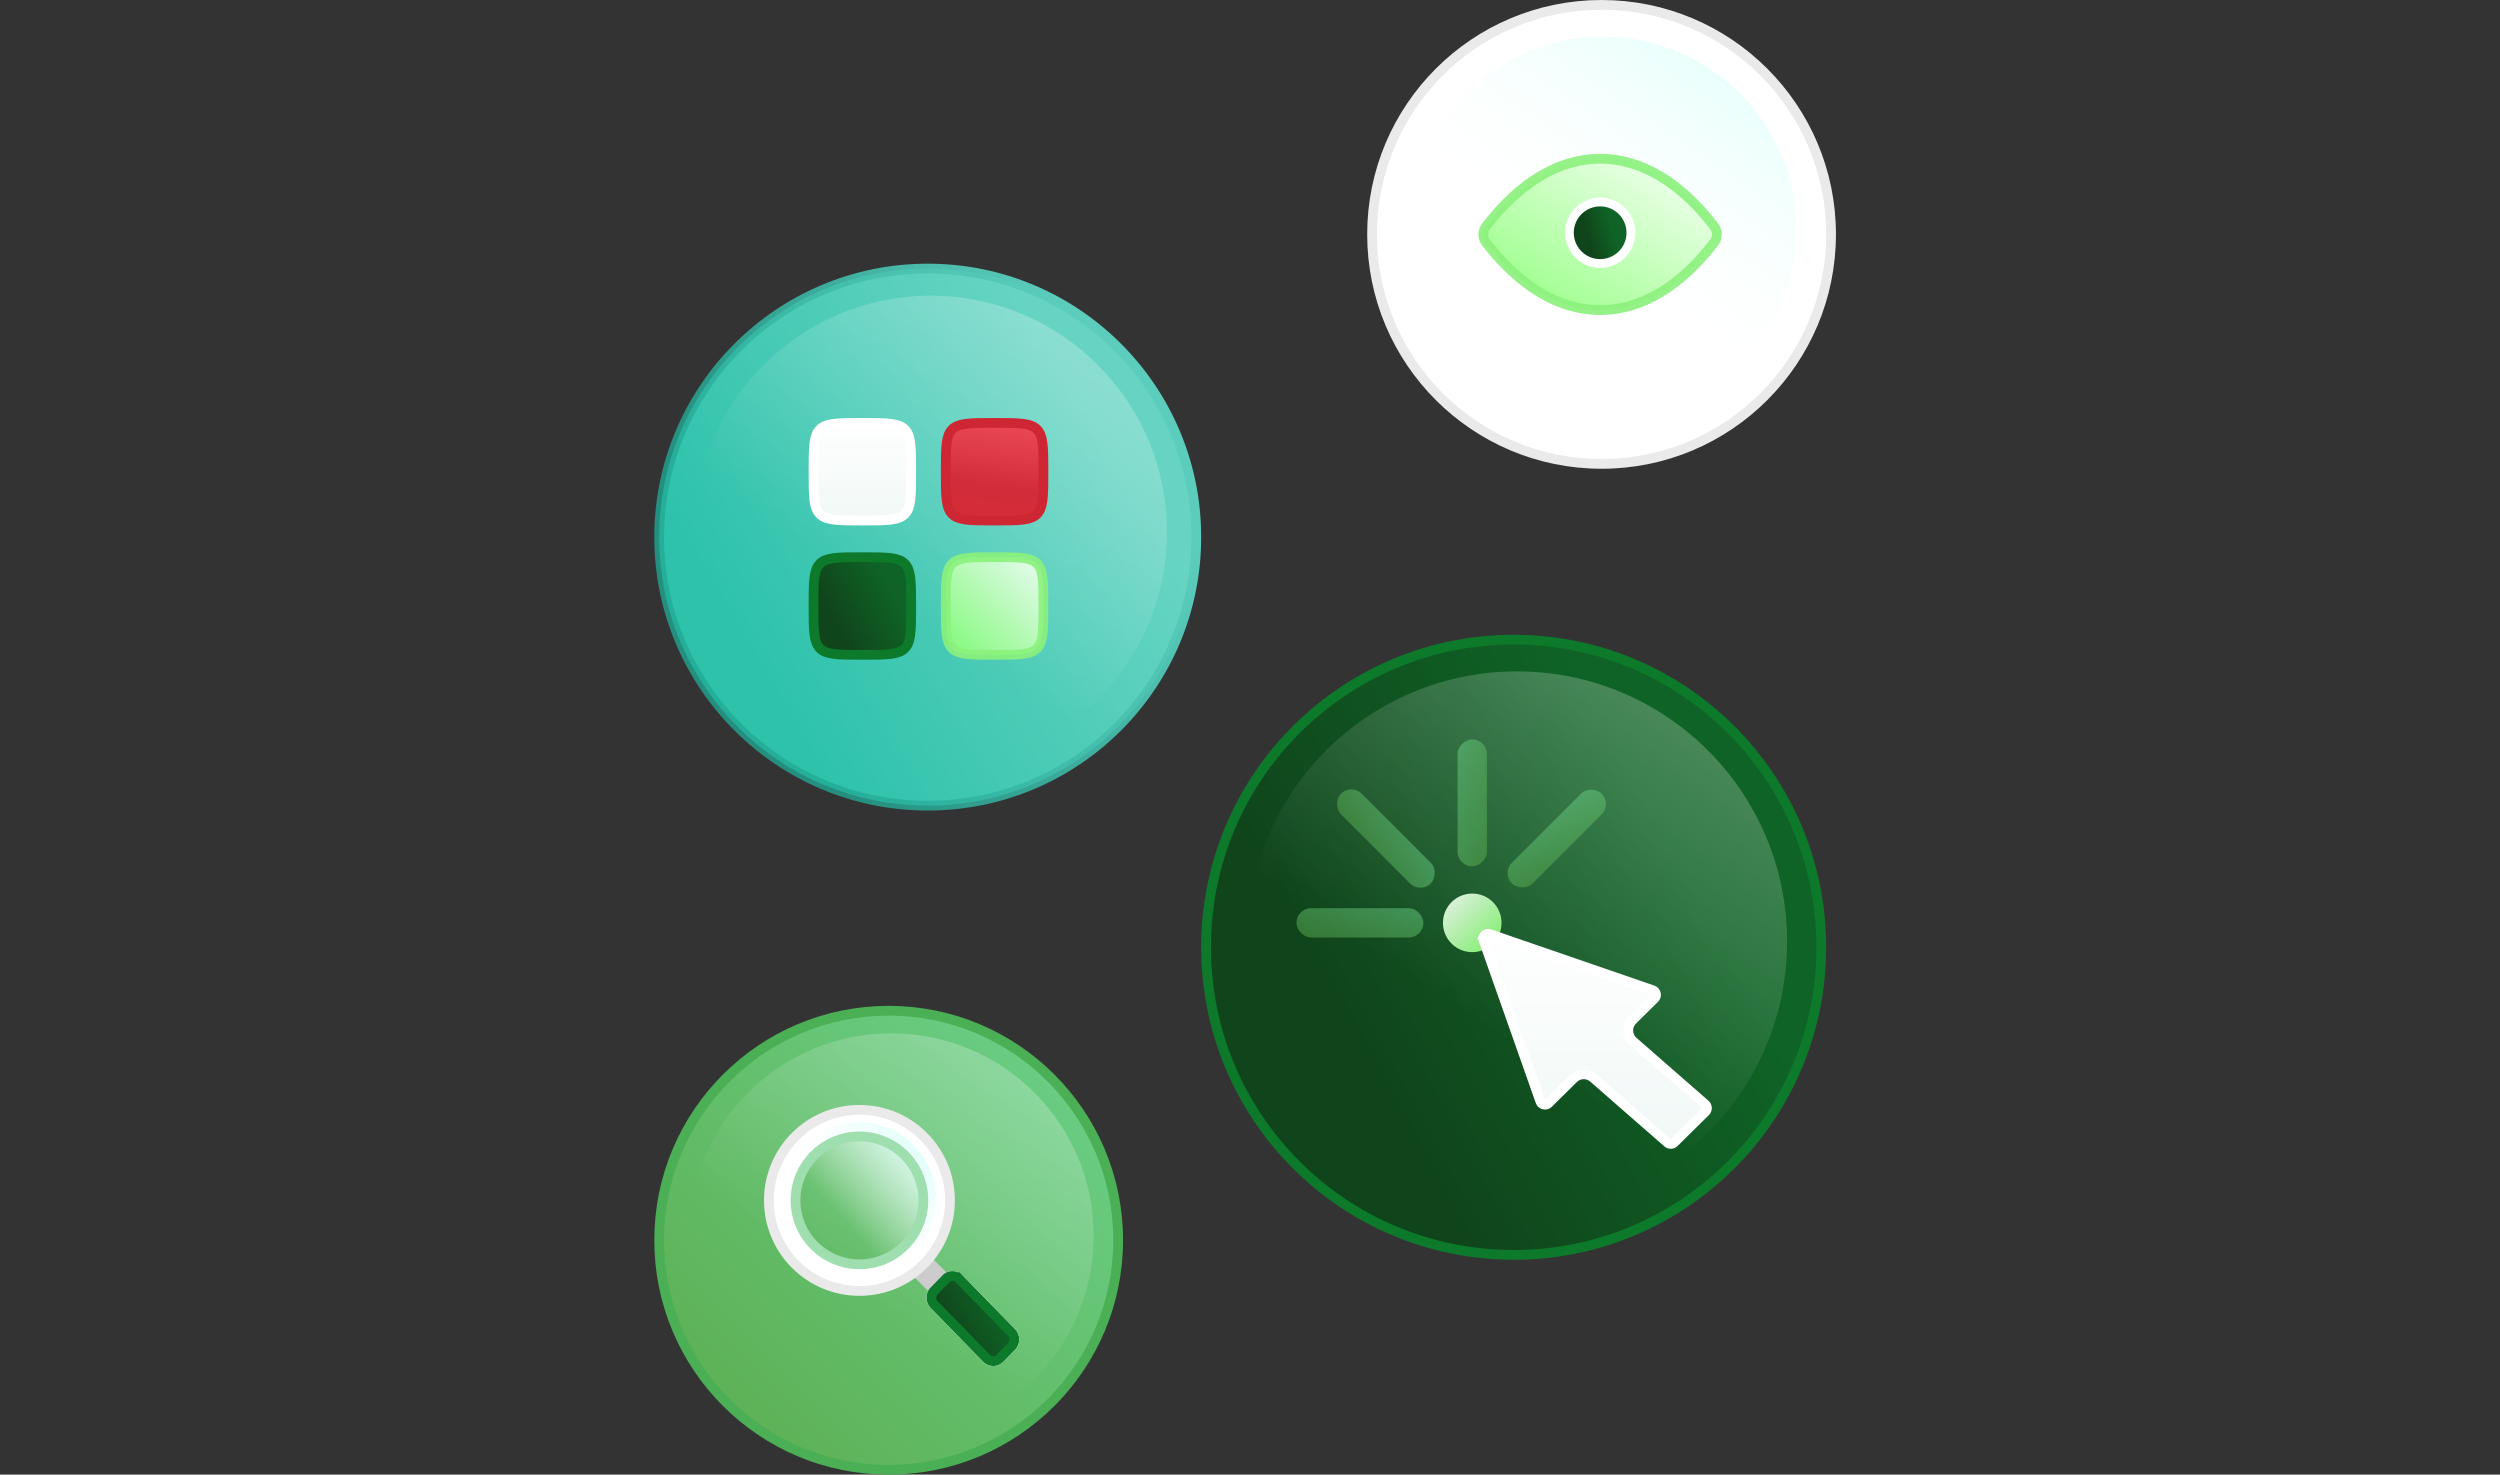<?xml version="1.0" encoding="utf-8"?>
<svg xmlns="http://www.w3.org/2000/svg" width="256" height="151" viewBox="0 0 256 151" fill="none">
<rect x="0" y="0" width="256" height="151" fill="#333333" stroke="none"/>
<circle cx="155" cy="97" r="31.5" fill="url(#paint0_linear_4649_4925)" stroke="#0C792B"/>
<circle cx="155.341" cy="96.407" r="27.657" fill="url(#paint1_linear_4649_4925)"/>
<circle opacity="0.9" r="3" transform="matrix(-1 0 0 1 150.758 94.5)" fill="url(#paint2_linear_4649_4925)"/>
<rect opacity="0.5" x="132.758" y="93" width="13" height="3" rx="1.5" fill="url(#paint3_linear_4649_4925)"/>
<rect opacity="0.5" x="138.379" y="80.211" width="13" height="3" rx="1.5" transform="rotate(45 138.379 80.211)" fill="url(#paint4_linear_4649_4925)"/>
<rect opacity="0.5" x="153.758" y="89.403" width="13" height="3" rx="1.5" transform="rotate(-45 153.758 89.403)" fill="url(#paint5_linear_4649_4925)"/>
<rect opacity="0.5" x="149.258" y="88.711" width="13" height="3" rx="1.5" transform="rotate(-90 149.258 88.711)" fill="url(#paint6_linear_4649_4925)"/>
<path d="M157.735 112.787C157.857 113.133 158.297 113.235 158.558 112.977L161.123 110.441C161.682 109.888 162.573 109.86 163.165 110.378L170.757 117.012C170.954 117.184 171.251 117.175 171.437 116.991L174.641 113.824C174.848 113.62 174.837 113.283 174.619 113.092L167.245 106.65C166.588 106.077 166.557 105.067 167.177 104.454L169.429 102.227C169.693 101.966 169.591 101.519 169.241 101.399L152.552 95.647C152.157 95.511 151.779 95.892 151.918 96.286L151.446 96.452L151.918 96.286L157.735 112.787Z" fill="url(#paint7_linear_4649_4925)" stroke="white"/>
<circle cx="164" cy="24" r="23.5" fill="white" stroke="#EAEAEA"/>
<circle cx="164.155" cy="23.556" r="19.8" fill="url(#paint8_linear_4649_4925)"/>
<path opacity="0.9" d="M175.541 23.188C175.91 23.671 175.91 24.339 175.541 24.822C172.157 29.248 168.126 31.755 163.853 31.755C159.581 31.755 155.55 29.248 152.166 24.822C151.797 24.339 151.797 23.671 152.166 23.188C155.55 18.761 159.581 16.255 163.853 16.255C168.126 16.255 172.157 18.761 175.541 23.188Z" fill="url(#paint9_linear_4649_4925)" stroke="#8BF17B"/>
<circle cx="163.858" cy="23.833" r="1.843" fill="url(#paint10_linear_4649_4925)" stroke="white" stroke-width="3.513"/>
<ellipse cx="163.855" cy="23.834" rx="2.7" ry="2.7" transform="rotate(30 163.855 23.834)" fill="url(#paint11_linear_4649_4925)"/>
<circle cx="91" cy="127" r="23.5" fill="url(#paint12_linear_4649_4925)" stroke="#4BAF56"/>
<circle cx="91.255" cy="126.555" r="20.743" fill="url(#paint13_linear_4649_4925)"/>
<path fill-rule="evenodd" clip-rule="evenodd" d="M87.956 132.467C86.134 132.469 84.351 131.917 82.835 130.881C81.318 129.845 80.136 128.371 79.438 126.645C78.739 124.92 78.556 123.022 78.911 121.19C79.266 119.358 80.143 117.675 81.432 116.354C82.721 115.034 84.363 114.135 86.151 113.771C87.939 113.407 89.792 113.595 91.476 114.31C93.159 115.026 94.598 116.238 95.609 117.791C96.62 119.345 97.159 121.172 97.157 123.039C97.152 125.184 96.436 127.252 95.142 128.912L96.652 130.459C97.226 130.014 98.047 130.059 98.57 130.595L103.942 136.099C104.514 136.685 104.514 137.635 103.942 138.22L102.747 139.444C102.176 140.03 101.249 140.03 100.678 139.444L95.306 133.94C94.782 133.403 94.738 132.559 95.176 131.972L93.664 130.422C92.048 131.735 90.039 132.462 87.956 132.467ZM87.956 116.49C86.692 116.49 85.456 116.874 84.405 117.594C83.354 118.313 82.535 119.336 82.051 120.533C81.567 121.73 81.441 123.047 81.687 124.317C81.934 125.588 82.543 126.755 83.437 127.671C84.331 128.587 85.469 129.21 86.709 129.463C87.949 129.716 89.234 129.586 90.403 129.09C91.57 128.595 92.569 127.755 93.271 126.678C93.973 125.601 94.348 124.335 94.348 123.039C94.345 121.303 93.671 119.639 92.473 118.411C91.275 117.184 89.651 116.493 87.956 116.49Z" fill="url(#paint14_linear_4649_4925)"/>
<path fill-rule="evenodd" clip-rule="evenodd" d="M96.396 126.775C96.891 125.607 97.154 124.337 97.157 123.039C97.157 123.038 97.157 123.036 97.157 123.035C97.158 121.169 96.619 119.344 95.609 117.791C95.287 117.296 94.921 116.836 94.518 116.415C93.656 115.516 92.623 114.798 91.476 114.31C90.356 113.834 89.162 113.592 87.961 113.59C87.96 113.59 87.958 113.59 87.956 113.59C87.353 113.589 86.749 113.649 86.151 113.771C84.938 114.018 83.791 114.511 82.777 115.216C82.297 115.549 81.846 115.93 81.432 116.354C80.56 117.248 79.876 118.308 79.415 119.467C79.195 120.021 79.026 120.598 78.911 121.19C78.675 122.406 78.677 123.652 78.909 124.857C79.026 125.466 79.203 126.066 79.438 126.645C79.896 127.777 80.562 128.801 81.394 129.664C81.831 130.116 82.313 130.524 82.835 130.881C83.84 131.568 84.962 132.042 86.135 132.283C86.731 132.405 87.342 132.468 87.956 132.467C89.183 132.464 90.385 132.21 91.496 131.734C91.504 131.731 91.512 131.727 91.52 131.724C91.854 131.579 92.18 131.415 92.496 131.23C92.782 131.063 93.061 130.88 93.33 130.681C93.349 130.667 93.367 130.653 93.386 130.64C93.48 130.569 93.572 130.497 93.664 130.422L95.176 131.972C95.134 132.027 95.097 132.086 95.064 132.146C94.796 132.635 94.816 133.246 95.126 133.716C95.178 133.795 95.238 133.87 95.306 133.94L100.678 139.444C101.249 140.03 102.176 140.03 102.747 139.444L103.942 138.22C104.514 137.635 104.514 136.685 103.942 136.099L98.57 130.595C98.511 130.534 98.448 130.48 98.382 130.432C97.949 130.117 97.388 130.071 96.918 130.295C96.901 130.303 96.884 130.312 96.867 130.321C96.793 130.36 96.721 130.406 96.652 130.459L95.142 128.912C95.194 128.846 95.245 128.779 95.294 128.712C95.413 128.551 95.526 128.387 95.634 128.219C95.739 128.055 95.84 127.888 95.934 127.719C96.106 127.413 96.26 127.098 96.396 126.775ZM93.736 125.838C94.137 124.966 94.348 124.011 94.348 123.039C94.348 123.038 94.348 123.037 94.348 123.036C94.348 123.035 94.348 123.034 94.348 123.033C94.345 121.706 93.949 120.421 93.227 119.342C93.006 119.011 92.754 118.699 92.473 118.411C91.86 117.783 91.135 117.295 90.346 116.968C89.594 116.657 88.783 116.491 87.956 116.49C87.543 116.49 87.132 116.531 86.729 116.612C85.903 116.777 85.112 117.109 84.405 117.594C84.075 117.82 83.767 118.076 83.486 118.358C82.872 118.974 82.383 119.712 82.051 120.533C81.894 120.921 81.775 121.322 81.694 121.729C81.524 122.579 81.521 123.459 81.687 124.317C81.772 124.753 81.899 125.176 82.066 125.581C82.385 126.358 82.849 127.069 83.437 127.671C83.747 127.989 84.087 128.272 84.451 128.516C85.134 128.975 85.9 129.298 86.709 129.463C87.12 129.547 87.535 129.589 87.949 129.589C87.951 129.589 87.952 129.589 87.953 129.589C88.789 129.589 89.622 129.422 90.403 129.09C90.479 129.058 90.554 129.024 90.629 128.989C91.072 128.78 91.489 128.52 91.872 128.216C92.255 127.912 92.605 127.563 92.913 127.175C93.039 127.016 93.159 126.85 93.271 126.678C93.447 126.409 93.602 126.128 93.736 125.838Z" fill="white"/>
<path d="M93.461 130.621L95.347 128.735L97.661 131.049L95.775 132.935L93.461 130.621Z" fill="#CCCCCC"/>
<path d="M95.557 132.295L96.981 130.836C97.354 130.565 97.874 130.6 98.21 130.945L98.568 130.595L98.21 130.945L103.582 136.449C103.964 136.841 103.964 137.48 103.582 137.872L102.388 139.096C102.012 139.48 101.409 139.48 101.033 139.096L95.662 133.591C95.319 133.24 95.283 132.688 95.557 132.295Z" fill="url(#paint15_linear_4649_4925)" stroke="#0C792B"/>
<path d="M95.556 124.834C94.429 129.042 90.104 131.54 85.895 130.412C81.688 129.285 79.19 124.959 80.318 120.751C81.445 116.543 85.771 114.046 89.979 115.173C94.187 116.301 96.684 120.626 95.556 124.834Z" fill="url(#paint16_linear_4649_4925)"/>
<path fill-rule="evenodd" clip-rule="evenodd" d="M88.006 116.873C84.668 116.873 81.961 119.58 81.961 122.919C81.961 126.257 84.668 128.964 88.006 128.964C91.345 128.964 94.052 126.257 94.052 122.919C94.052 119.58 91.345 116.873 88.006 116.873ZM80.961 122.919C80.961 119.027 84.115 115.873 88.006 115.873C91.897 115.873 95.052 119.027 95.052 122.919C95.052 126.81 91.897 129.964 88.006 129.964C84.115 129.964 80.961 126.81 80.961 122.919Z" fill="#9EDEAF"/>
<path fill-rule="evenodd" clip-rule="evenodd" d="M88.007 114.146C83.162 114.146 79.234 118.074 79.234 122.919C79.234 127.764 83.162 131.692 88.007 131.692C92.852 131.692 96.78 127.764 96.78 122.919C96.78 118.074 92.852 114.146 88.007 114.146ZM78.234 122.919C78.234 117.522 82.61 113.146 88.007 113.146C93.404 113.146 97.78 117.522 97.78 122.919C97.78 128.317 93.404 132.692 88.007 132.692C82.61 132.692 78.234 128.317 78.234 122.919Z" fill="#EAEAEA"/>
<circle cx="95" cy="55" r="27.5" fill="url(#paint17_linear_4649_4925)" stroke="url(#paint18_linear_4649_4925)"/>
<circle cx="95.298" cy="54.481" r="24.2" fill="url(#paint19_linear_4649_4925)"/>
<path d="M83.305 48.305C83.305 46.995 83.306 46.062 83.401 45.354C83.494 44.66 83.669 44.258 83.964 43.964C84.258 43.669 84.66 43.494 85.354 43.401C86.062 43.306 86.995 43.305 88.305 43.305C89.616 43.305 90.548 43.306 91.256 43.401C91.95 43.494 92.352 43.669 92.646 43.964C92.941 44.258 93.116 44.66 93.209 45.354C93.304 46.062 93.305 46.995 93.305 48.305C93.305 49.616 93.304 50.548 93.209 51.256C93.116 51.95 92.941 52.352 92.646 52.646C92.352 52.941 91.95 53.116 91.256 53.209C90.548 53.304 89.616 53.306 88.305 53.306C86.995 53.306 86.062 53.304 85.354 53.209C84.66 53.116 84.258 52.941 83.964 52.646C83.669 52.352 83.494 51.95 83.401 51.256C83.306 50.548 83.305 49.616 83.305 48.305Z" fill="url(#paint20_linear_4649_4925)" stroke="white"/>
<path d="M83.305 62.056C83.305 60.745 83.306 59.813 83.401 59.105C83.494 58.411 83.669 58.009 83.964 57.715C84.258 57.42 84.66 57.245 85.354 57.152C86.062 57.057 86.995 57.056 88.305 57.056C89.616 57.056 90.548 57.057 91.256 57.152C91.95 57.245 92.352 57.42 92.646 57.715C92.941 58.009 93.116 58.411 93.209 59.105C93.304 59.813 93.305 60.745 93.305 62.056C93.305 63.367 93.304 64.299 93.209 65.007C93.116 65.701 92.941 66.103 92.646 66.397C92.352 66.692 91.95 66.867 91.256 66.96C90.548 67.055 89.616 67.056 88.305 67.056C86.995 67.056 86.062 67.055 85.354 66.96C84.66 66.867 84.258 66.692 83.964 66.397C83.669 66.103 83.494 65.701 83.401 65.007C83.306 64.299 83.305 63.367 83.305 62.056Z" fill="url(#paint21_linear_4649_4925)" stroke="#0C792B"/>
<path d="M96.844 48.305C96.844 46.995 96.845 46.062 96.94 45.354C97.033 44.66 97.208 44.258 97.503 43.964C97.797 43.669 98.2 43.494 98.893 43.401C99.601 43.306 100.534 43.305 101.844 43.305C103.155 43.305 104.087 43.306 104.795 43.401C105.489 43.494 105.891 43.669 106.185 43.964C106.48 44.258 106.655 44.66 106.748 45.354C106.843 46.062 106.845 46.995 106.845 48.305C106.845 49.616 106.843 50.548 106.748 51.256C106.655 51.95 106.48 52.352 106.185 52.646C105.891 52.941 105.489 53.116 104.795 53.209C104.087 53.304 103.155 53.306 101.844 53.306C100.534 53.306 99.601 53.304 98.893 53.209C98.2 53.116 97.797 52.941 97.503 52.646C97.208 52.352 97.033 51.95 96.94 51.256C96.845 50.548 96.844 49.616 96.844 48.305Z" fill="url(#paint22_linear_4649_4925)" stroke="#CF2634" stroke-linejoin="round"/>
<path opacity="0.9" d="M96.844 62.056C96.844 60.745 96.845 59.813 96.94 59.105C97.033 58.411 97.208 58.009 97.503 57.715C97.797 57.42 98.2 57.245 98.893 57.152C99.601 57.057 100.534 57.056 101.844 57.056C103.155 57.056 104.087 57.057 104.795 57.152C105.489 57.245 105.891 57.42 106.185 57.715C106.48 58.009 106.655 58.411 106.748 59.105C106.843 59.813 106.845 60.745 106.845 62.056C106.845 63.367 106.843 64.299 106.748 65.007C106.655 65.701 106.48 66.103 106.185 66.397C105.891 66.692 105.489 66.867 104.795 66.96C104.087 67.055 103.155 67.056 101.844 67.056C100.534 67.056 99.601 67.055 98.893 66.96C98.2 66.867 97.797 66.692 97.503 66.397C97.208 66.103 97.033 65.701 96.94 65.007C96.845 64.299 96.844 63.367 96.844 62.056Z" fill="url(#paint23_linear_4649_4925)" stroke="#8BF17B"/>
<defs>
<linearGradient id="paint0_linear_4649_4925" x1="182.225" y1="107.036" x2="148.015" y2="125.449" gradientUnits="userSpaceOnUse">
<stop stop-color="#0F6326"/>
<stop offset="1" stop-color="#10441B"/>
</linearGradient>
<linearGradient id="paint1_linear_4649_4925" x1="182.998" y1="79.17" x2="161.258" y2="111.329" gradientUnits="userSpaceOnUse">
<stop stop-color="white" stop-opacity="0.25"/>
<stop offset="1" stop-color="white" stop-opacity="0"/>
</linearGradient>
<linearGradient id="paint2_linear_4649_4925" x1="6" y1="-3.57628e-07" x2="3.57628e-07" y2="6" gradientUnits="userSpaceOnUse">
<stop stop-color="white"/>
<stop offset="1" stop-color="#81FF6B"/>
</linearGradient>
<linearGradient id="paint3_linear_4649_4925" x1="145.758" y1="93" x2="144.443" y2="98.697" gradientUnits="userSpaceOnUse">
<stop stop-color="#6CD28C"/>
<stop offset="1" stop-color="#5BAC4D"/>
</linearGradient>
<linearGradient id="paint4_linear_4649_4925" x1="151.379" y1="80.211" x2="150.064" y2="85.908" gradientUnits="userSpaceOnUse">
<stop stop-color="#6CD28C"/>
<stop offset="1" stop-color="#5BAC4D"/>
</linearGradient>
<linearGradient id="paint5_linear_4649_4925" x1="166.758" y1="89.403" x2="165.443" y2="95.1" gradientUnits="userSpaceOnUse">
<stop stop-color="#6CD28C"/>
<stop offset="1" stop-color="#5BAC4D"/>
</linearGradient>
<linearGradient id="paint6_linear_4649_4925" x1="162.258" y1="88.711" x2="160.943" y2="94.408" gradientUnits="userSpaceOnUse">
<stop stop-color="#6CD28C"/>
<stop offset="1" stop-color="#5BAC4D"/>
</linearGradient>
<linearGradient id="paint7_linear_4649_4925" x1="163.258" y1="94.5" x2="163.258" y2="118" gradientUnits="userSpaceOnUse">
<stop stop-color="white"/>
<stop offset="1" stop-color="#F0F8F6"/>
</linearGradient>
<linearGradient id="paint8_linear_4649_4925" x1="183.955" y1="11.215" x2="168.392" y2="34.239" gradientUnits="userSpaceOnUse">
<stop stop-color="#E7FFFB"/>
<stop offset="1" stop-color="white" stop-opacity="0"/>
</linearGradient>
<linearGradient id="paint9_linear_4649_4925" x1="176.753" y1="15.755" x2="161.775" y2="39.176" gradientUnits="userSpaceOnUse">
<stop stop-color="white"/>
<stop offset="1" stop-color="#81FF6B"/>
</linearGradient>
<linearGradient id="paint10_linear_4649_4925" x1="163.858" y1="20.233" x2="163.858" y2="27.433" gradientUnits="userSpaceOnUse">
<stop stop-color="white"/>
<stop offset="1" stop-color="#F0F8F6"/>
</linearGradient>
<linearGradient id="paint11_linear_4649_4925" x1="164.849" y1="23.021" x2="163.033" y2="24.882" gradientUnits="userSpaceOnUse">
<stop stop-color="#0F6326"/>
<stop offset="1" stop-color="#10441B"/>
</linearGradient>
<linearGradient id="paint12_linear_4649_4925" x1="115" y1="103" x2="67" y2="151" gradientUnits="userSpaceOnUse">
<stop stop-color="#6CD28C"/>
<stop offset="1" stop-color="#5BAC4D"/>
</linearGradient>
<linearGradient id="paint13_linear_4649_4925" x1="111.998" y1="113.627" x2="95.693" y2="137.747" gradientUnits="userSpaceOnUse">
<stop stop-color="white" stop-opacity="0.25"/>
<stop offset="1" stop-color="white" stop-opacity="0"/>
</linearGradient>
<linearGradient id="paint14_linear_4649_4925" x1="91.553" y1="113.59" x2="91.553" y2="139.884" gradientUnits="userSpaceOnUse">
<stop stop-color="white"/>
<stop offset="1" stop-color="#F0F8F6"/>
</linearGradient>
<linearGradient id="paint15_linear_4649_4925" x1="103.66" y1="136.546" x2="98.531" y2="139.24" gradientUnits="userSpaceOnUse">
<stop stop-color="#0F6326"/>
<stop offset="1" stop-color="#10441B"/>
</linearGradient>
<linearGradient id="paint16_linear_4649_4925" x1="96.829" y1="120.086" x2="88.466" y2="127.34" gradientUnits="userSpaceOnUse">
<stop stop-color="#E1FFFA"/>
<stop offset="1" stop-color="white" stop-opacity="0"/>
</linearGradient>
<linearGradient id="paint17_linear_4649_4925" x1="106.07" y1="32.6" x2="69.076" y2="54.264" gradientUnits="userSpaceOnUse">
<stop stop-color="#67D4C3"/>
<stop offset="1" stop-color="#2EC2AB"/>
</linearGradient>
<linearGradient id="paint18_linear_4649_4925" x1="113.884" y1="39.218" x2="75.142" y2="59.366" gradientUnits="userSpaceOnUse">
<stop stop-color="#5CCDBD"/>
<stop offset="1" stop-color="#21A995" stop-opacity="0.78"/>
</linearGradient>
<linearGradient id="paint19_linear_4649_4925" x1="119.498" y1="39.398" x2="100.475" y2="67.538" gradientUnits="userSpaceOnUse">
<stop stop-color="white" stop-opacity="0.25"/>
<stop offset="1" stop-color="white" stop-opacity="0"/>
</linearGradient>
<linearGradient id="paint20_linear_4649_4925" x1="88.305" y1="42.805" x2="88.305" y2="53.806" gradientUnits="userSpaceOnUse">
<stop stop-color="white"/>
<stop offset="1" stop-color="#F0F8F6"/>
</linearGradient>
<linearGradient id="paint21_linear_4649_4925" x1="92.985" y1="63.781" x2="87.105" y2="66.946" gradientUnits="userSpaceOnUse">
<stop stop-color="#0F6326"/>
<stop offset="1" stop-color="#10441B"/>
</linearGradient>
<linearGradient id="paint22_linear_4649_4925" x1="120.928" y1="44.717" x2="119.352" y2="56.199" gradientUnits="userSpaceOnUse">
<stop stop-color="#EE4957"/>
<stop offset="0.268" stop-color="#E3404E"/>
<stop offset="0.659" stop-color="#D22C3A"/>
<stop offset="1" stop-color="#D62D37"/>
</linearGradient>
<linearGradient id="paint23_linear_4649_4925" x1="107.345" y1="56.556" x2="96.344" y2="67.556" gradientUnits="userSpaceOnUse">
<stop stop-color="white"/>
<stop offset="1" stop-color="#81FF6B"/>
</linearGradient>
</defs>
</svg>